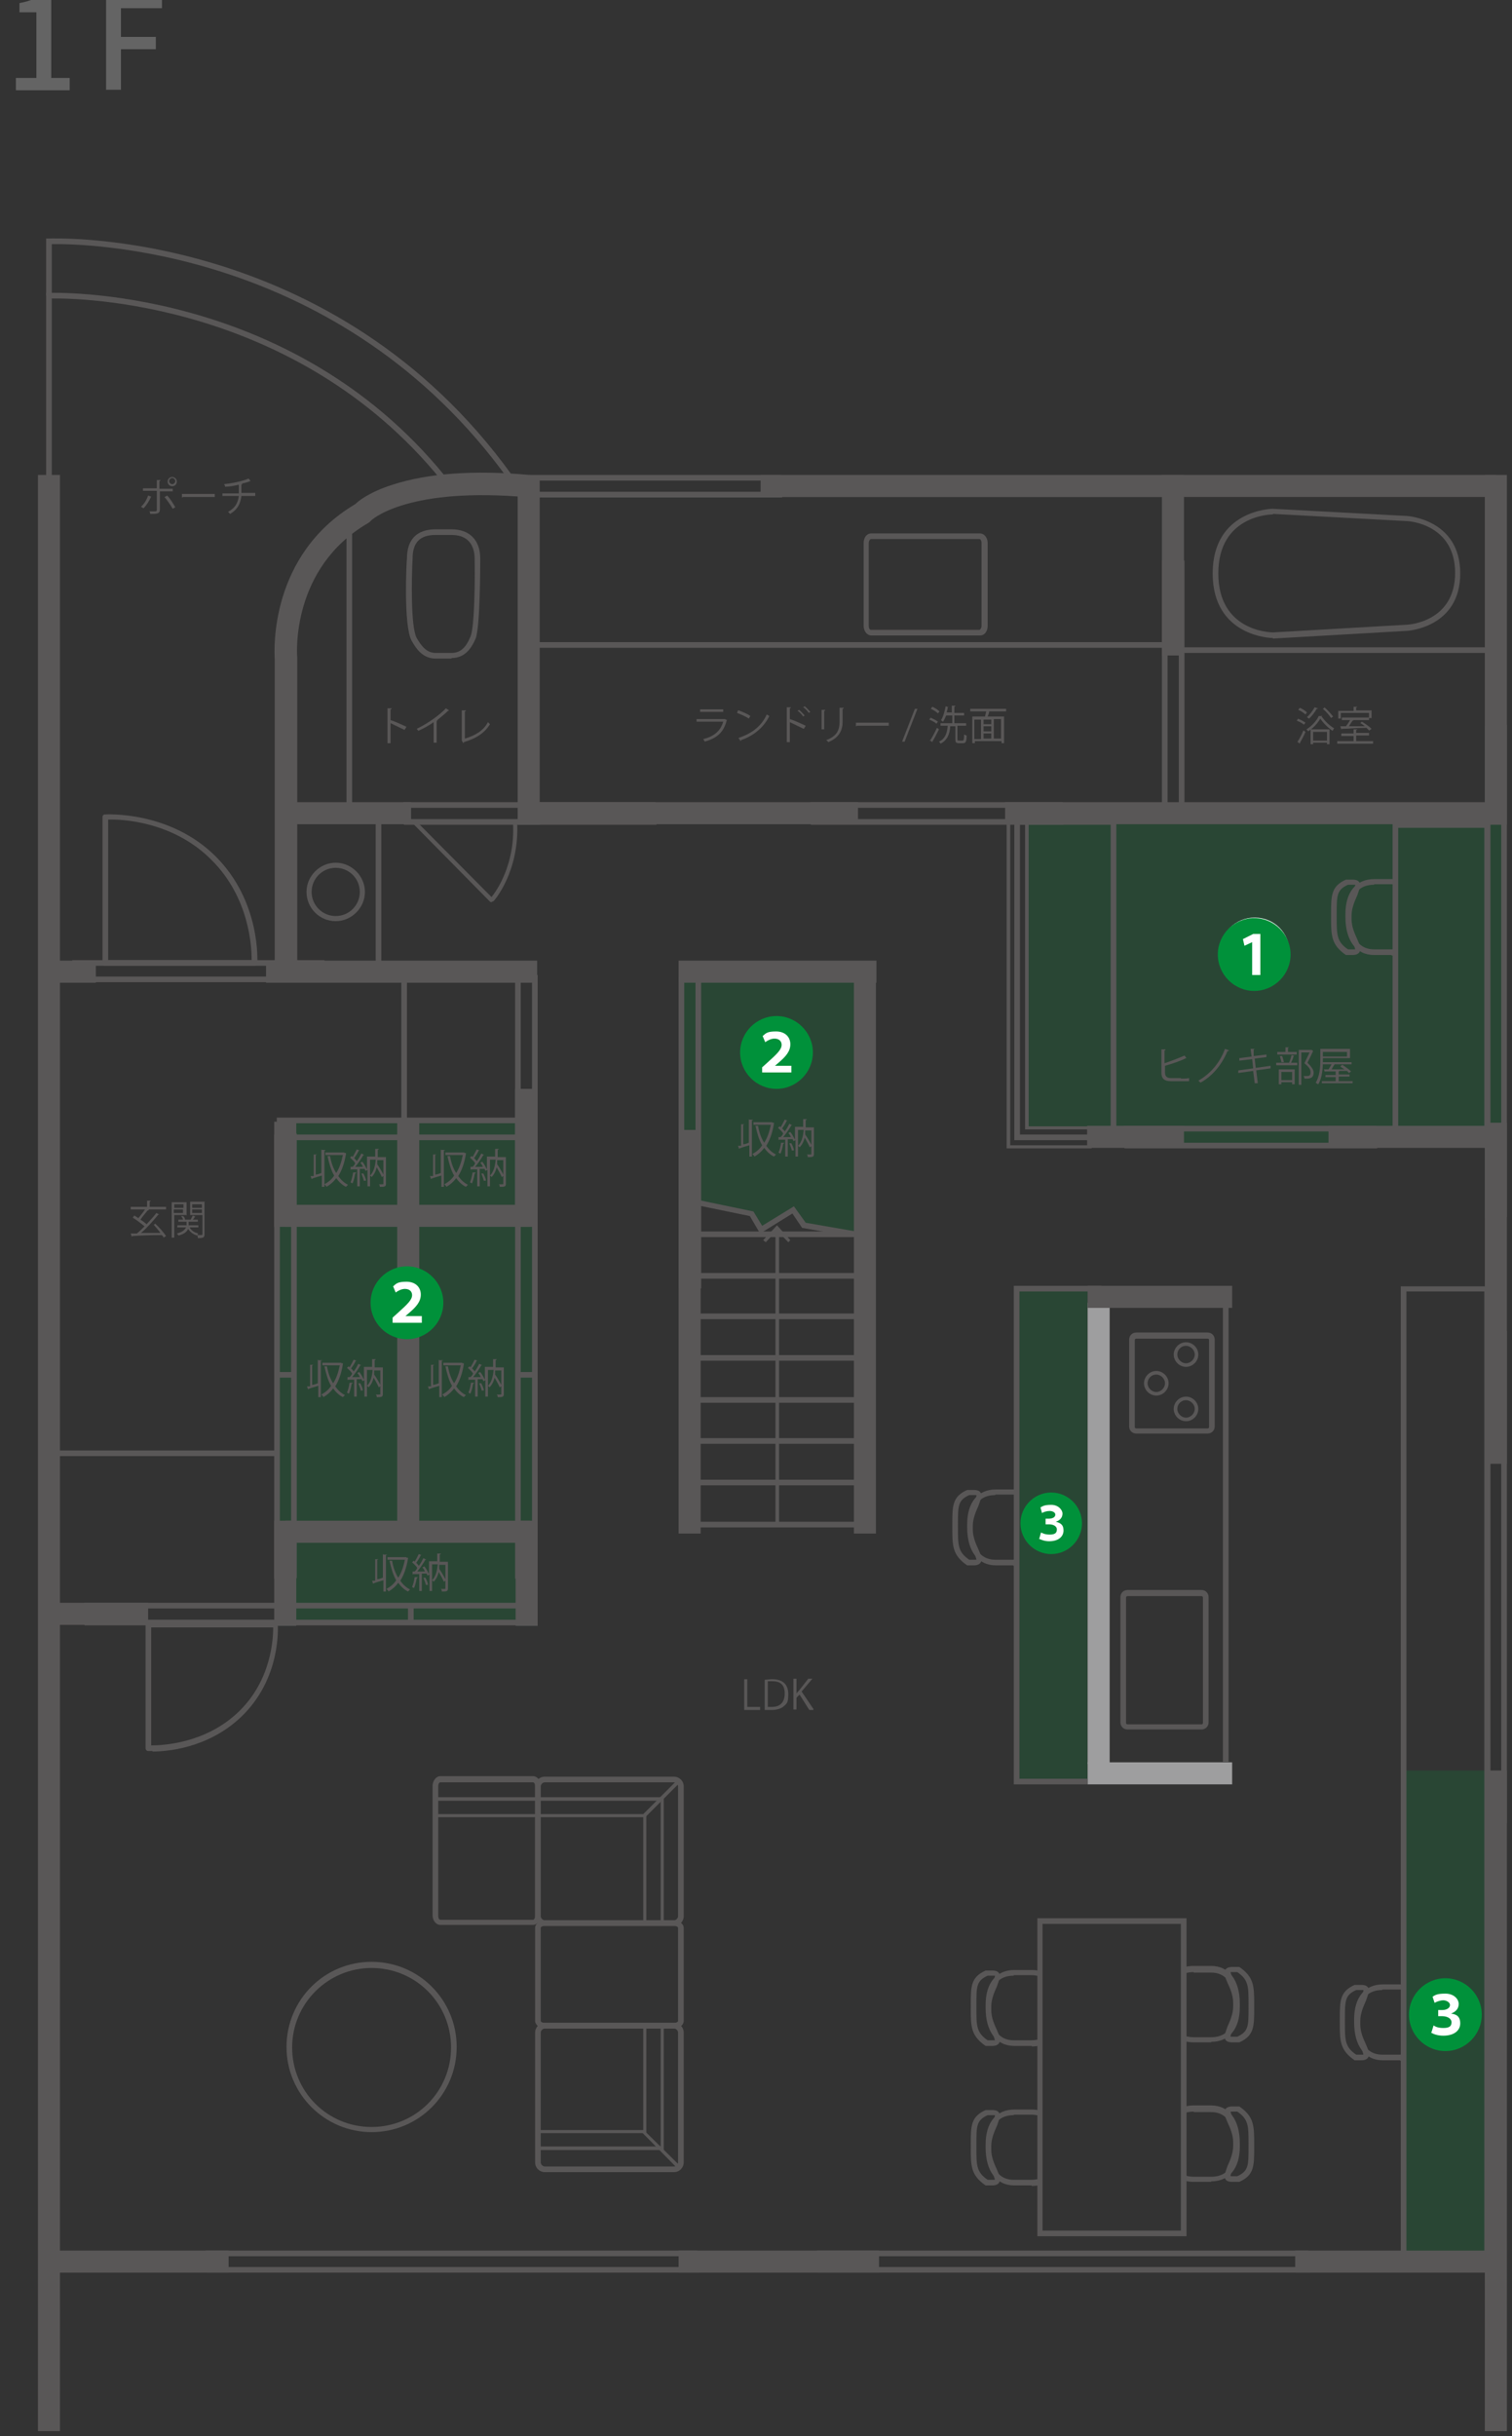 <?xml version="1.0" encoding="UTF-8"?>
<svg id="_レイヤー_2" data-name="レイヤー 2" xmlns="http://www.w3.org/2000/svg" xmlns:xlink="http://www.w3.org/1999/xlink" version="1.1" viewBox="0 0 295 475">
  <rect x="0" y="0" width="295" height="475" fill="#333333" stroke="none"/>
  <defs>
    <style>
      .cls-1 {
        clip-path: url(#clippath);
      }

      .cls-2 {
        fill: #595757;
      }

      .cls-2, .cls-3, .cls-4, .cls-5, .cls-6, .cls-7, .cls-8 {
        stroke-width: 0px;
      }

      .cls-3 {
        fill: none;
      }

      .cls-4 {
        fill: #646464;
      }

      .cls-9 {
        clip-path: url(#clippath-1);
      }

      .cls-10 {
        clip-path: url(#clippath-4);
      }

      .cls-11 {
        clip-path: url(#clippath-3);
      }

      .cls-12 {
        clip-path: url(#clippath-2);
      }

      .cls-5 {
        opacity: .2;
      }

      .cls-5, .cls-7 {
        fill: #00913a;
      }

      .cls-6 {
        fill: #fff;
      }

      .cls-8 {
        fill: #9e9e9f;
      }
    </style>
    <clipPath id="clippath">
      <rect class="cls-3" x="231.2" y="380.4" width="19.1" height="48.7"/>
    </clipPath>
    <clipPath id="clippath-1">
      <rect class="cls-3" x="183.9" y="380.4" width="19.1" height="48.7"/>
    </clipPath>
    <clipPath id="clippath-2">
      <rect class="cls-3" x="182.9" y="282.9" width="15.5" height="26.2"/>
    </clipPath>
    <clipPath id="clippath-3">
      <rect class="cls-3" x="258.4" y="379.4" width="15.5" height="26.2"/>
    </clipPath>
    <clipPath id="clippath-4">
      <rect class="cls-3" x="256.8" y="164" width="15.5" height="26.2"/>
    </clipPath>
  </defs>
  <g>
    <path class="cls-4" d="M3.1,15.2h4V2.4h-3.3V.6c1.7-.3,2.9-.8,4-1.4h2.2V15.2h3.6v2.4H3.1v-2.4Z"/>
    <path class="cls-4" d="M20.7-.8h10.9V1.6h-8v5.6h6.8v2.4h-6.8v7.9h-2.9V-.8Z"/>
  </g>
  <g>
    <rect class="cls-5" x="54.1" y="218.7" width="50.2" height="97.6"/>
    <rect class="cls-5" x="200.2" y="158.5" width="93.3" height="61.4"/>
    <rect class="cls-5" x="217.2" y="220.1" width="76.3" height="3.3"/>
    <rect class="cls-5" x="198.4" y="251.2" width="13.8" height="96.2"/>
    <rect class="cls-5" x="274.1" y="345.2" width="16.1" height="94.6"/>
    <polygon class="cls-5" points="168.3 240.6 156.8 238.9 154.8 235.9 148.5 239.8 146.6 236.7 133 233.7 133 190.6 167.4 190.6 168.3 240.6"/>
    <polygon class="cls-2" points="213 223.9 196.4 223.9 196.4 159.5 197.1 159.5 197.1 223.3 213 223.3 213 223.9"/>
    <polygon class="cls-2" points="216.6 220.2 200 220.2 200 157.9 200.7 157.9 200.7 219.6 216.6 219.6 216.6 220.2"/>
    <path class="cls-6" d="M251.6,185.7c0,3.7-3,6.8-6.8,6.8s-6.8-3-6.8-6.8,3-6.8,6.8-6.8,6.8,3,6.8,6.8Z"/>
    <rect class="cls-2" x="7.4" y="92.6" width="4.3" height="381.4"/>
    <rect class="cls-2" x="289.7" y="92.6" width="4.3" height="68.2"/>
    <rect class="cls-2" x="226.7" y="92.6" width="4.3" height="35.2"/>
    <rect class="cls-2" x="289.7" y="345.2" width="4.3" height="128.8"/>
    <rect class="cls-2" x="252.7" y="438.8" width="39.1" height="4.3"/>
    <rect class="cls-2" x="259.2" y="219.5" width="32.6" height="4.3"/>
    <rect class="cls-2" x="196.1" y="156.4" width="95.7" height="4.3"/>
    <rect class="cls-2" x="148.4" y="92.6" width="143.5" height="4.3"/>
    <rect class="cls-2" x="101.6" y="156.4" width="65.8" height="4.3"/>
    <rect class="cls-2" x="54.8" y="156.4" width="25.4" height="4.3"/>
    <rect class="cls-2" x="212.1" y="219.5" width="18.9" height="4.3"/>
    <rect class="cls-8" x="212.2" y="343.6" width="28.2" height="4.3"/>
    <rect class="cls-8" x="212.2" y="254" width="4.3" height="89.9"/>
    <rect class="cls-2" x="132.4" y="438.8" width="39.1" height="4.3"/>
    <rect class="cls-2" x="8.4" y="312.5" width="20.5" height="4.3"/>
    <rect class="cls-2" x="53.5" y="296.5" width="4.3" height="20.5"/>
    <rect class="cls-2" x="77.5" y="218.5" width="4.3" height="80.2"/>
    <rect class="cls-2" x="100.6" y="296.5" width="4.3" height="20.5"/>
    <rect class="cls-2" x="55.7" y="296.5" width="47.7" height="4.3"/>
    <rect class="cls-2" x="100.5" y="212.3" width="4.3" height="26.9"/>
    <rect class="cls-2" x="53.5" y="218.7" width="4.3" height="20.5"/>
    <path class="cls-2" d="M57.9,189.4h-4.3v-61c-.1-1.7-1-20.2,15.7-30.1.7-.7,2.9-2.4,7.3-3.8,6.8-2.2,15.8-2.9,26.7-1.9l2,.2v68h-4.3v-64c-22.2-1.6-28.7,4.7-28.7,4.8l-.2.2-.3.2c-15,8.7-13.9,25.5-13.8,26.2v.2s0,61.1,0,61.1Z"/>
    <rect class="cls-2" x="55.7" y="234.9" width="47.7" height="4.3"/>
    <rect class="cls-2" x="51.9" y="187.3" width="52.9" height="4.3"/>
    <rect class="cls-2" x="9.6" y="187.3" width="9.1" height="4.3"/>
    <rect class="cls-2" x="9.6" y="438.8" width="35" height="4.3"/>
    <rect class="cls-2" x="289.7" y="218.9" width="4.3" height="66.5"/>
    <rect class="cls-2" x="292.9" y="259.5" width="1.1" height="96"/>
    <rect class="cls-2" x="289.7" y="259.7" width="1.1" height="95.9"/>
    <rect class="cls-2" x="159.6" y="442" width="96" height="1.1"/>
    <rect class="cls-2" x="159.4" y="438.8" width="95.9" height="1.1"/>
    <rect class="cls-2" x="40.3" y="442" width="96" height="1.1"/>
    <rect class="cls-2" x="40.1" y="438.8" width="95.9" height="1.1"/>
    <rect class="cls-2" x="292.9" y="141.3" width="1.1" height="96"/>
    <rect class="cls-2" x="289.7" y="141.6" width="1.1" height="95.9"/>
    <rect class="cls-2" x="103.8" y="190.1" width="1.1" height="117.5"/>
    <rect class="cls-2" x="100.5" y="190.4" width="1.1" height="117.4"/>
    <rect class="cls-2" x="78.3" y="190.4" width="1.1" height="27.8"/>
    <rect class="cls-2" x="16.5" y="315.8" width="85.8" height="1.1"/>
    <rect class="cls-2" x="16.4" y="312.5" width="85.8" height="1.1"/>
    <rect class="cls-2" x="56.8" y="221" width="1.1" height="86.7"/>
    <rect class="cls-2" x="53.5" y="221.2" width="1.1" height="86.6"/>
    <rect class="cls-2" x="219.4" y="222.8" width="49.3" height="1.1"/>
    <rect class="cls-2" x="219.3" y="219.5" width="49.2" height="1.1"/>
    <rect class="cls-2" x="228.9" y="126.2" width="61.3" height="1.1"/>
    <rect class="cls-2" x="158.2" y="159.7" width="49.3" height="1.1"/>
    <rect class="cls-2" x="158.1" y="156.4" width="49.2" height="1.1"/>
    <rect class="cls-2" x="103.3" y="95.9" width="49.3" height="1.1"/>
    <rect class="cls-2" x="103.2" y="92.6" width="49.2" height="1.1"/>
    <rect class="cls-2" x="226.7" y="109.3" width="1.1" height="49.3"/>
    <rect class="cls-2" x="230" y="109.3" width="1.1" height="49.2"/>
    <rect class="cls-2" x="78.8" y="159.7" width="49.3" height="1.1"/>
    <rect class="cls-2" x="78.7" y="156.4" width="49.2" height="1.1"/>
    <rect class="cls-2" x="54.1" y="221.2" width="49.3" height="1.1"/>
    <rect class="cls-2" x="8.4" y="282.8" width="45.7" height="1.1"/>
    <rect class="cls-2" x="54" y="217.9" width="49.2" height="1.1"/>
    <rect class="cls-2" x="14.2" y="190.4" width="49.3" height="1.1"/>
    <rect class="cls-2" x="101.1" y="267.5" width="3.7" height="1.1"/>
    <rect class="cls-2" x="79.6" y="312.6" width="1.1" height="3.7"/>
    <rect class="cls-2" x="79.6" y="218.2" width="1.1" height="3.7"/>
    <rect class="cls-2" x="53.8" y="267.5" width="3.7" height="1.1"/>
    <rect class="cls-2" x="14.1" y="187.2" width="49.2" height="1.1"/>
    <rect class="cls-2" x="132.4" y="220.3" width="4.3" height="78.7"/>
    <rect class="cls-2" x="166.6" y="190.3" width="4.3" height="108.7"/>
    <rect class="cls-2" x="132.4" y="187.3" width="38.6" height="4.3"/>
    <rect class="cls-2" x="135.7" y="190.5" width="1.1" height="60.7"/>
    <rect class="cls-2" x="134.9" y="296.7" width="34.2" height="1.1"/>
    <rect class="cls-2" x="134.9" y="288.5" width="34.2" height="1.1"/>
    <rect class="cls-2" x="134.9" y="280.4" width="34.2" height="1.1"/>
    <rect class="cls-2" x="134.9" y="272.4" width="34.2" height="1.1"/>
    <rect class="cls-2" x="134.9" y="264.2" width="34.2" height="1.1"/>
    <rect class="cls-2" x="134.9" y="256.1" width="34.2" height="1.1"/>
    <rect class="cls-2" x="134.9" y="248.2" width="34.2" height="1.1"/>
    <rect class="cls-2" x="238.6" y="252.6" width="1.1" height="90.9"/>
    <rect class="cls-2" x="134.9" y="240.1" width="34.2" height="1.1"/>
    <rect class="cls-2" x="132.4" y="190.6" width="1.1" height="60.6"/>
    <polygon class="cls-2" points="166.8 241.2 156.5 239.4 154.6 236.6 148.3 240.5 146.3 237.1 136.1 235 136.4 234 147 236.2 148.7 239 154.9 235.2 157.2 238.4 167 240.1 166.8 241.2"/>
    <g>
      <path class="cls-2" d="M146.2,218.3h.7c0,.1,0,.1-.2.1v7.1h-.5v-2.2c-.7.2-1.4.4-1.9.6,0,0,0,0-.1.1l-.2-.6h.6v-4.2h.6c0,0,0,.1-.2.1v3.8c.4,0,.8-.2,1.1-.3v-4.6ZM150.7,218.9h.3c0,.2,0,.2,0,.2-.3,1.8-.8,3.2-1.5,4.3.5.7,1.1,1.3,1.9,1.7-.1.1-.3.3-.4.4-.8-.4-1.4-1-1.9-1.7-.5.7-1.2,1.3-1.9,1.7,0-.1-.2-.3-.4-.5.7-.4,1.4-.9,1.9-1.7-.6-1-1-2.4-1.3-3.8h.5c.2,1.2.6,2.4,1.2,3.3.6-.9,1-2.1,1.3-3.5h-3.4v-.5h3.7Z"/>
      <path class="cls-2" d="M158.8,219.9v5.1c0,.6-.3.6-1.2.6,0-.1,0-.4-.2-.5.2,0,.4,0,.5,0,.4,0,.4,0,.4-.1v-4.6h-1.2c0,.3,0,.6,0,.8.5.7,1,1.6,1.3,2.2l-.4.3c-.2-.5-.6-1.2-1-1.9-.2.8-.5,1.4-1,1.9,0-.1-.2-.2-.3-.3.7-.7,1-1.8,1.1-3.1h-1.1v5.2h-.5v-3.2l-.4.2c0-.1-.1-.3-.2-.4h-.9v3.4h-.5v-3.3c-.4,0-.9,0-1.2,0,0,0,0,0-.1.1v-.6c-.1,0,.4,0,.4,0,.2-.2.4-.4.5-.7-.2-.4-.7-.8-1-1.1l.3-.3c0,0,.2.1.2.2.3-.5.6-1.1.8-1.5l.6.2s0,0-.2,0c-.2.5-.6,1.1-.9,1.5.2.2.4.4.5.6.4-.5.7-1.1.9-1.5l.6.3s0,0-.2,0c-.4.7-1,1.6-1.6,2.3h1.5c-.1-.3-.3-.6-.5-.8l.4-.2c.4.5.7,1.1.9,1.5v-2.5h1.6c0-.5,0-1,0-1.5h.7c0,.1,0,.1-.2.2,0,.5,0,.9,0,1.4h1.6ZM152.9,223s0,0-.1,0c-.1.7-.3,1.4-.5,1.9-.1,0-.3-.1-.4-.2.2-.4.4-1.2.5-1.9h.6ZM154.5,224.5c0-.4-.3-1.1-.5-1.6h.4c.2.4.5,1,.5,1.4h-.4Z"/>
    </g>
    <g>
      <path class="cls-2" d="M230.4,210.3c.3,0,1.1,0,1.6-.1,0,.2,0,.4,0,.6-.5,0-1.3,0-1.6,0h-2c-1.2,0-1.8-.5-1.8-1.6v-4.6h.8c0,.1,0,.2-.2.2v2.5c1.2-.4,2.8-1,3.9-1.5l.4.5s0,0,0,0,0,0-.1,0c-.9.5-2.7,1.1-4.1,1.5v1.3c0,.8.4,1.1,1.2,1.1h1.9Z"/>
      <path class="cls-2" d="M239.7,204.9c0,0-.1.1-.2,0-1.2,2.9-3.1,5-5.3,6.2,0-.1-.3-.3-.4-.4,2.1-1.2,4.1-3.2,5.2-6.2l.8.3Z"/>
      <path class="cls-2" d="M245.1,208.7l.3,2.5h-.6c0,0-.3-2.4-.3-2.4l-2.9.4v-.5c0,0,2.9-.4,2.9-.4l-.2-1.8-2.5.3v-.5c0,0,2.4-.3,2.4-.3l-.2-1.5h.8s0,.1-.2.1v1.3c.1,0,2.5-.3,2.5-.3v.5c0,0-2.3.3-2.3.3l.2,1.8,2.9-.4v.5c0,0-2.9.4-2.9.4Z"/>
      <path class="cls-2" d="M251.5,207.2c.2-.4.4-1.1.5-1.5l.6.2s0,0-.2,0c-.1.4-.3.9-.5,1.3h1.2v.5h-4.1v-.5h2.8-.2ZM253,205.1v.5h-3.8v-.5h1.6v-.9h.7c0,0,0,.1-.2.1v.8h1.6ZM249.5,211.5v-3h3.1v2.9h-.5v-.4h-2.1v.4h-.5ZM250.1,205.8c.2.4.3.9.4,1.3h-.5c0-.2-.2-.8-.3-1.2h.4ZM252.1,209h-2.1v1.6h2.1v-1.6ZM255.9,204.7l.3.2s0,0,0,0c-.3.7-.7,1.5-1.1,2.3.8.8,1.2,1.4,1.2,1.9,0,1.2-.9,1.2-1.4,1.2s-.2,0-.4,0c0-.1,0-.4-.2-.5.2,0,.3,0,.5,0,.5,0,.9,0,.9-.7s-.4-1.1-1.2-1.8c.4-.8.7-1.5,1-2.1h-1.6v6.3h-.5v-6.8h2.5Z"/>
      <path class="cls-2" d="M258.1,206.4v.4c0,1.4-.1,3.3-.9,4.6-.1,0-.3-.2-.5-.3.8-1.3.9-3.1.9-4.4v-2.2h5.8v1.8h-5.2ZM261.1,210.8h2.8v.4h-6v-.4h2.7v-.8h-2v-.4h2v-.7c-.8,0-1.5,0-2,0,0,0,0,0-.1.1l-.2-.5h.9c.2-.3.4-.7.6-1h-1.7v-.4h5.6v.4h-3.3c-.2.3-.4.6-.6,1,.8,0,1.7,0,2.5,0-.3-.2-.6-.4-.8-.6l.4-.3c.6.4,1.3.9,1.7,1.3l-.4.3c-.1-.1-.2-.2-.4-.4h-1.5c0,.1,0,.1-.1.1v.6h2.1v.4h-2.1v.8ZM262.8,205.1h-4.7v.9h4.7v-.9Z"/>
    </g>
    <path class="cls-7" d="M251.8,186.1c0,3.9-3.2,7.1-7.1,7.1s-7.1-3.2-7.1-7.1,3.2-7.1,7.1-7.1,7.1,3.2,7.1,7.1ZM244.2,190.1h1.7v-8h-1.4l-2,1,.3,1.3,1.5-.7h0v6.4Z"/>
    <path class="cls-6" d="M288.7,392.5c0,3.7-3,6.7-6.7,6.7s-6.7-3-6.7-6.7,3-6.7,6.7-6.7,6.7,3,6.7,6.7Z"/>
    <path class="cls-7" d="M289.1,392.8c0,3.9-3.2,7.1-7.1,7.1s-7.1-3.2-7.1-7.1,3.2-7.1,7.1-7.1,7.1,3.2,7.1,7.1ZM279.2,396.3c.5.3,1.3.6,2.4.6,2.1,0,3.3-1,3.3-2.4s-.8-1.8-1.8-1.9h0c1-.4,1.5-1,1.5-1.9s-.9-2-2.6-2-2,.3-2.5.6l.4,1.2c.3-.2,1.1-.5,1.7-.5s1.3.4,1.3.9c0,.7-.8,1-1.5,1h-.8v1.2h.8c.9,0,1.8.4,1.8,1.2s-.5,1.1-1.6,1.1-1.6-.3-1.9-.5l-.4,1.3Z"/>
    <path class="cls-6" d="M210.8,296.8c0,3.1-2.5,5.7-5.7,5.7s-5.7-2.5-5.7-5.7,2.5-5.7,5.7-5.7,5.7,2.5,5.7,5.7Z"/>
    <path class="cls-7" d="M211.1,297c0,3.3-2.7,6-6,6s-6-2.7-6-6,2.7-6,6-6,6,2.7,6,6ZM202.7,300c.4.2,1.1.5,2,.5,1.8,0,2.8-.9,2.8-2.1s-.7-1.5-1.5-1.7h0c.9-.3,1.3-.9,1.3-1.6s-.8-1.7-2.2-1.7-1.7.3-2.1.5l.3,1.1c.3-.2.9-.4,1.5-.4s1.1.3,1.1.7c0,.6-.7.8-1.3.8h-.6v1.1h.7c.7,0,1.5.3,1.5,1s-.4,1-1.4,1-1.4-.3-1.7-.4l-.3,1.1Z"/>
    <path class="cls-6" d="M158.2,205c0,3.7-3,6.7-6.7,6.7s-6.7-3-6.7-6.7,3-6.7,6.7-6.7,6.7,3,6.7,6.7Z"/>
    <path class="cls-7" d="M158.6,205.2c0,3.9-3.2,7.1-7.1,7.1s-7.1-3.2-7.1-7.1,3.2-7.1,7.1-7.1,7.1,3.2,7.1,7.1ZM154.4,209.2v-1.4h-3.2s.7-.6.7-.6c1.4-1.2,2.3-2.2,2.3-3.6s-1-2.5-2.8-2.5-2,.4-2.6.9l.5,1.2c.4-.3,1.1-.7,1.8-.7,1,0,1.4.6,1.4,1.2,0,.9-.8,1.7-2.8,3.5l-1,.9v1h5.7Z"/>
    <path class="cls-6" d="M86.1,253.8c0,3.7-3,6.7-6.7,6.7s-6.7-3-6.7-6.7,3-6.7,6.7-6.7,6.7,3,6.7,6.7Z"/>
    <path class="cls-7" d="M86.5,254c0,3.9-3.2,7.1-7.1,7.1s-7.1-3.2-7.1-7.1,3.2-7.1,7.1-7.1,7.1,3.2,7.1,7.1ZM82.3,258v-1.4h-3.2s.7-.6.7-.6c1.4-1.2,2.3-2.2,2.3-3.6s-1-2.5-2.8-2.5-2,.4-2.6.9l.5,1.2c.4-.3,1.1-.7,1.8-.7,1,0,1.4.6,1.4,1.2,0,.9-.8,1.7-2.8,3.5l-1,.9v1h5.7Z"/>
    <g>
      <path class="cls-2" d="M148.3,333.4h-3.1v-6h.6v5.4h2.5v.6Z"/>
      <path class="cls-2" d="M149.2,327.5c.4,0,.9-.1,1.5-.1,2.4,0,3.1,1.4,3.1,2.9s-.2,1.8-.8,2.3c-.5.5-1.4.8-2.5.8s-.9,0-1.3,0v-5.9ZM149.8,332.8c.2,0,.5,0,.8,0,1.6,0,2.5-.9,2.5-2.6s-.8-2.4-2.4-2.4-.7,0-.9,0v4.9Z"/>
      <path class="cls-2" d="M158.7,333.4h-.8l-1.9-3-.6.6v2.3h-.6v-6h.6v2.9h0c.1-.2.3-.4.5-.6l1.8-2.3h.8l-2.1,2.5,2.3,3.4Z"/>
    </g>
    <g>
      <path class="cls-2" d="M253.2,140.1c.5.2,1.1.5,1.5.8l-.3.4c-.3-.3-.9-.6-1.4-.8l.3-.4ZM253.1,144.7c.4-.6.9-1.5,1.2-2.3l.4.3c-.3.8-.8,1.6-1.1,2.2,0,0,0,0,0,.1s0,0,0,0l-.5-.4ZM253.6,138c.5.2,1.1.6,1.4.9l-.3.4c-.3-.3-.9-.7-1.4-.9l.3-.4ZM257.9,139.5c0,0,0,0-.1.1.6.9,1.6,1.9,2.5,2.4-.1.1-.2.3-.3.5-.9-.6-1.9-1.6-2.4-2.4-.5.9-1.4,1.9-2.4,2.5,0-.1-.2-.3-.3-.4,1-.6,2-1.7,2.4-2.6h.7ZM257.1,138.2c0,0,0,0-.2,0-.4.7-1,1.5-1.5,1.9-.1,0-.3-.2-.4-.3.5-.4,1.1-1.2,1.5-1.9l.6.2ZM255.7,145.2v-3h3.7v2.9h-.5v-.3h-2.7v.3h-.5ZM258.9,142.7h-2.7v1.7h2.7v-1.7ZM258.4,137.9c.6.5,1.3,1.3,1.7,1.8l-.4.3c-.3-.5-1-1.3-1.6-1.8l.4-.3Z"/>
      <path class="cls-2" d="M264.6,144.5h3.3v.5h-7v-.5h3.2v-1h-2.4v-.5h2.4v-.8h.7c0,.1,0,.1-.2.1v.6h2.5v.5h-2.5v1ZM261.6,139.1v1h-.5v-1.5h3v-.8h.7c0,.1,0,.1-.2.1v.6h3v1.5h-.5v-1h-5.5ZM267.1,142.4c-.1-.1-.3-.3-.5-.5-1.8,0-3.6.2-4.8.2,0,0,0,.1-.1.1l-.2-.6c.3,0,.7,0,1.1,0,.3-.4.6-.8.8-1.2h-1.6v-.5h5.3v.5h-3.1.1c0,0,0,.1-.2.1-.2.3-.5.7-.7,1.1.9,0,2,0,3.1,0-.3-.2-.6-.5-.9-.6l.3-.3c.7.4,1.5,1,1.9,1.4l-.4.3Z"/>
    </g>
    <g>
      <path class="cls-2" d="M78.9,142.3c-.8-.4-1.9-.9-2.7-1.3v3.9h-.6v-6.8h.8c0,.1,0,.2-.2.2v2.3-.2c1,.3,2.2.9,3.1,1.3l-.3.5Z"/>
      <path class="cls-2" d="M87.5,138.6s0,0-.1,0,0,0,0,0c-.6.6-1.5,1.3-2.2,1.9,0,0,.2,0,.2,0,0,0,0,0-.2.1v4.2h-.6v-4c-.8.6-1.9,1.2-3,1.7,0-.1-.2-.3-.3-.4,2.1-1,4.5-2.7,5.7-4l.6.4Z"/>
      <path class="cls-2" d="M90.7,144c2-.6,3.6-1.5,4.5-3.2.1.1.3.3.4.4-1.1,1.8-2.8,2.8-5.1,3.5,0,0,0,.1-.1.2l-.3-.5h0v-5.9h.8c0,.1,0,.2-.2.2v5.4Z"/>
    </g>
    <g>
      <path class="cls-2" d="M29.5,96.8c-.4.9-.9,1.7-1.5,2.3l-.5-.3c.6-.5,1.1-1.3,1.4-2.2l.5.2ZM31.2,95.6v3.7c0,.9-.6.9-1.9.9,0-.1,0-.4-.2-.5.2,0,.5,0,.7,0h.5c.2,0,.3-.1.3-.3v-3.7h-2.7v-.5h2.7v-1.6h.7c0,.1,0,.2-.2.2v1.5h2.6v.5h-2.6ZM32.6,96.6c.6.6,1.2,1.6,1.6,2.3l-.5.3c-.4-.7-1.1-1.7-1.6-2.3l.4-.2ZM33.6,93c.5,0,.9.4.9.9s-.4.9-.9.9-.9-.4-.9-.9.4-.9.9-.9ZM34.2,93.8c0-.3-.3-.6-.6-.6s-.6.3-.6.6.3.6.6.6.6-.3.6-.6Z"/>
      <path class="cls-2" d="M35.4,96.3h6.5v.6h-6.2c0,0-.1.1-.2.1v-.7Z"/>
      <path class="cls-2" d="M49.8,96.7h-2.7c-.2,1.5-.7,2.6-2.2,3.5-.1-.1-.3-.3-.4-.4,1.4-.8,1.9-1.7,2.1-3.1h-3.2v-.5h3.2c0-.5,0-1,0-1.7-.8.2-1.8.4-2.7.4,0-.1,0-.3-.2-.5,2.7-.3,4.4-.9,4.8-1.1l.4.5s0,0-.1,0,0,0,0,0c-.4.2-1.1.4-1.8.5h.3c0,0,0,.1-.2.2,0,.6,0,1.1,0,1.6h2.7v.5Z"/>
    </g>
    <g>
      <path class="cls-2" d="M141.9,140.4s0,0-.1,0c-.6,2.4-1.9,3.5-4.3,4.2,0-.1-.2-.3-.3-.5,2.1-.5,3.4-1.6,3.9-3.4h-5.2v-.5h5.5s.5.2.5.2ZM141.1,138.8h-4.5v-.5h4.5v.5Z"/>
      <path class="cls-2" d="M144.1,138.5c.8.3,1.8.7,2.3,1.1l-.3.5c-.6-.4-1.5-.8-2.3-1.1l.2-.5ZM144,143.9c2.8-.9,4.6-2.4,5.6-4.6.2.1.3.2.5.3-1,2.1-2.9,3.8-5.5,4.7,0,0,0,.1-.1.2l-.4-.6Z"/>
      <path class="cls-2" d="M156.8,142.1c-.8-.4-1.9-.9-2.7-1.3v3.9h-.6v-6.8h.8c0,.1,0,.2-.2.2v2.3-.2c1,.3,2.2.9,3.1,1.3l-.3.5ZM155.9,138.4c.4.3.8.8,1.1,1.1l-.3.2c-.2-.3-.7-.9-1.1-1.1l.3-.2ZM157,137.7c.4.3.8.8,1.1,1.1l-.3.2c-.2-.3-.7-.9-1.1-1.1l.3-.2Z"/>
      <path class="cls-2" d="M160.3,142.2v-3.8h.7c0,.1,0,.2-.2.2v3.6h-.6ZM164.6,138.1c0,0,0,.1-.2.1v2.5c0,1.6-.6,3.1-2.8,4,0-.1-.3-.3-.4-.4,2.2-.8,2.6-2.1,2.6-3.6v-2.7h.8Z"/>
      <path class="cls-2" d="M166.9,140.9h6.5v.6h-6.2c0,0-.1.1-.2.1v-.7Z"/>
      <path class="cls-2" d="M176.5,144.6h-.5l2.5-6.4h.5l-2.5,6.4Z"/>
      <path class="cls-2" d="M181.5,139.9c.5.2,1.1.5,1.5.8l-.3.4c-.3-.3-.9-.6-1.4-.8l.3-.4ZM181.4,144.5c.4-.6,1-1.7,1.4-2.6l.4.3c-.4.8-.9,1.8-1.3,2.4,0,0,0,0,0,.1s0,0,0,0l-.5-.4ZM181.9,137.8c.5.2,1.1.6,1.4.9l-.3.4c-.3-.3-.9-.7-1.4-.9l.3-.4ZM186.8,144.1c0,.2,0,.3.3.3h.7c.2,0,.3-.2.3-1.2.1,0,.3.2.5.2,0,1.2-.2,1.5-.7,1.5h-.8c-.6,0-.7-.2-.7-.7v-2.6h-.9s0,0-.1,0c-.1,1.7-.7,2.8-1.9,3.4,0-.1-.2-.3-.3-.4,1.1-.5,1.6-1.5,1.7-3.1h-1.4v-.5h2.3v-1.5h-1.2c-.2.5-.4.9-.6,1.2-.1,0-.3-.2-.4-.3.4-.6.7-1.6.9-2.7l.6.2c0,0,0,0-.2,0,0,.3-.1.6-.2,1h1v-1.3h.7c0,.1,0,.1-.2.2v1.2h1.9v.5h-1.9v1.5h2.3v.5h-1.7v2.6Z"/>
      <path class="cls-2" d="M196.2,138.7h-3.2s0,0,0,0c0,.3-.2.7-.3,1h3.2v5.2h-.5v-.4h-5.2v.4h-.5v-5.2h2.5c0-.3.2-.7.2-1h-3.1v-.5h7v.5ZM190.1,140.3v3.8h1.3v-3.8h-1.3ZM193.4,141.2v-.9h-1.5v.9h1.5ZM193.4,142.6v-1h-1.5v1h1.5ZM191.9,143v1h1.5v-1h-1.5ZM195.3,144v-3.8h-1.4v3.8h1.4Z"/>
    </g>
    <g>
      <path class="cls-2" d="M30.3,238.6c.8.7,1.7,1.8,2.1,2.4l-.5.3c0-.2-.2-.4-.4-.5-2.1,0-4.4.1-5.7.2,0,0,0,.1-.1.1l-.2-.6h1.2c.5-.4,1-.9,1.5-1.4-.6-.5-1.5-1.2-2.3-1.7l.3-.4c.2.1.5.3.8.5.4-.5.9-1.1,1.3-1.7h-2.8v-.5h3.2v-1.2h.7c0,.1,0,.1-.2.2v1h3.2v.5h-3.6.2c0,.2,0,.2-.2.2-.4.5-1,1.2-1.4,1.8.5.3.9.6,1.2.9.7-.8,1.4-1.5,1.9-2.2l.6.3s0,0-.2,0c-.9,1.1-2.2,2.6-3.4,3.6h3.8c-.4-.6-.9-1.1-1.3-1.6l.4-.3Z"/>
      <path class="cls-2" d="M36.3,236.9h-2.3v4.4h-.5v-6.9h2.9v2.6ZM35.8,234.8h-1.8v.7h1.8v-.7ZM33.9,236.5h1.8v-.7h-1.8v.7ZM39.9,234.4v6.3c0,.6-.3.7-1.3.7,0-.1,0-.4-.1-.5,0,0,0,0,0,0-.8-.2-1.4-.7-1.8-1.3-.2.5-.7,1-1.9,1.3,0-.1-.2-.3-.3-.4,1.2-.3,1.6-.8,1.8-1.2h-1.7v-.4h1.8v-.7h-1.6v-.4h.9c0-.2-.2-.5-.4-.7h.4c.2.1.4.4.4.7h0s1.1,0,1.1,0c.1-.2.3-.6.4-.8l.6.2s0,0-.2,0c0,.2-.2.4-.4.6h1v.4h-1.8v.7h1.9v.4h-1.7c.3.6.9,1,1.7,1.2,0,0-.2.2-.2.3.2,0,.4,0,.6,0,.3,0,.4,0,.4-.2v-3.7h-2.4v-2.6h2.9ZM39.4,234.8h-1.9v.7h1.9v-.7ZM37.5,236.5h1.9v-.7h-1.9v.7Z"/>
    </g>
    <g>
      <path class="cls-2" d="M85.7,265.2h.7c0,.1,0,.1-.2.1v7.1h-.5v-2.2c-.7.2-1.4.4-1.9.6,0,0,0,0-.1.1l-.2-.6h.6v-4.2h.6c0,0,0,.1-.2.1v3.8c.4,0,.8-.2,1.1-.3v-4.6ZM90.2,265.8h.3c0,.2,0,.2,0,.2-.3,1.8-.8,3.2-1.5,4.3.5.7,1.1,1.3,1.9,1.7-.1.1-.3.3-.4.4-.8-.4-1.4-1-1.9-1.7-.5.7-1.2,1.3-1.9,1.7,0-.1-.2-.3-.4-.5.7-.4,1.4-.9,1.9-1.7-.6-1-1-2.4-1.3-3.8h.5c.2,1.2.6,2.4,1.2,3.3.6-.9,1-2.1,1.3-3.5h-3.4v-.5h3.7Z"/>
      <path class="cls-2" d="M98.3,266.7v5.1c0,.6-.3.6-1.2.6,0-.1,0-.4-.2-.5.2,0,.4,0,.5,0,.4,0,.4,0,.4-.1v-4.6h-1.2c0,.3,0,.6,0,.8.5.7,1,1.6,1.3,2.2l-.4.3c-.2-.5-.6-1.2-1-1.9-.2.8-.5,1.4-1,1.9,0-.1-.2-.2-.3-.3.7-.7,1-1.8,1.1-3.1h-1.1v5.2h-.5v-3.2l-.4.2c0-.1-.1-.3-.2-.4h-.9v3.4h-.5v-3.3c-.4,0-.9,0-1.2,0,0,0,0,0-.1.1v-.6c-.1,0,.4,0,.4,0,.2-.2.4-.4.5-.7-.2-.4-.7-.8-1-1.1l.3-.3c0,0,.2.1.2.2.3-.5.6-1.1.8-1.5l.6.2s0,0-.2,0c-.2.5-.6,1.1-.9,1.5.2.2.4.4.5.6.4-.5.7-1.1.9-1.5l.6.3s0,0-.2,0c-.4.7-1,1.6-1.6,2.3h1.5c-.1-.3-.3-.6-.5-.8l.4-.2c.4.5.7,1.1.9,1.5v-2.5h1.6c0-.5,0-1,0-1.5h.7c0,.1,0,.1-.2.2,0,.5,0,.9,0,1.4h1.6ZM92.4,269.8s0,0-.1,0c-.1.7-.3,1.4-.5,1.9-.1,0-.3-.1-.4-.2.2-.4.4-1.2.5-1.9h.6ZM94,271.3c0-.4-.3-1.1-.5-1.6h.4c.2.4.5,1,.5,1.4h-.4Z"/>
    </g>
    <g>
      <path class="cls-2" d="M62.1,265.2h.7c0,.1,0,.1-.2.1v7.1h-.5v-2.2c-.7.2-1.4.4-1.9.6,0,0,0,0-.1.1l-.2-.6h.6v-4.2h.6c0,0,0,.1-.2.1v3.8c.4,0,.8-.2,1.1-.3v-4.6ZM66.6,265.8h.3c0,.2,0,.2,0,.2-.3,1.8-.8,3.2-1.5,4.3.5.7,1.1,1.3,1.9,1.7-.1.1-.3.3-.4.4-.8-.4-1.4-1-1.9-1.7-.5.7-1.2,1.3-1.9,1.7,0-.1-.2-.3-.4-.5.7-.4,1.4-.9,1.9-1.7-.6-1-1-2.4-1.3-3.8h.5c.2,1.2.6,2.4,1.2,3.3.6-.9,1-2.1,1.3-3.5h-3.4v-.5h3.7Z"/>
      <path class="cls-2" d="M74.7,266.7v5.1c0,.6-.3.6-1.2.6,0-.1,0-.4-.2-.5.2,0,.4,0,.5,0,.4,0,.4,0,.4-.1v-4.6h-1.2c0,.3,0,.6,0,.8.5.7,1,1.6,1.3,2.2l-.4.3c-.2-.5-.6-1.2-1-1.9-.2.8-.5,1.4-1,1.9,0-.1-.2-.2-.3-.3.7-.7,1-1.8,1.1-3.1h-1.1v5.2h-.5v-3.2l-.4.2c0-.1-.1-.3-.2-.4h-.9v3.4h-.5v-3.3c-.4,0-.9,0-1.2,0,0,0,0,0-.1.1v-.6c-.1,0,.4,0,.4,0,.2-.2.4-.4.5-.7-.2-.4-.7-.8-1-1.1l.3-.3c0,0,.2.1.2.2.3-.5.6-1.1.8-1.5l.6.2s0,0-.2,0c-.2.5-.6,1.1-.9,1.5.2.2.4.4.5.6.4-.5.7-1.1.9-1.5l.6.3s0,0-.2,0c-.4.7-1,1.6-1.6,2.3h1.5c-.1-.3-.3-.6-.5-.8l.4-.2c.4.5.7,1.1.9,1.5v-2.5h1.6c0-.5,0-1,0-1.5h.7c0,.1,0,.1-.2.2,0,.5,0,.9,0,1.4h1.6ZM68.7,269.8s0,0-.1,0c-.1.7-.3,1.4-.5,1.9-.1,0-.3-.1-.4-.2.2-.4.4-1.2.5-1.9h.6ZM70.4,271.3c0-.4-.3-1.1-.5-1.6h.4c.2.4.5,1,.5,1.4h-.4Z"/>
    </g>
    <g>
      <path class="cls-2" d="M86.1,224.2h.7c0,.1,0,.1-.2.1v7.1h-.5v-2.2c-.7.2-1.4.4-1.9.6,0,0,0,0-.1.1l-.2-.6h.6v-4.2h.6c0,0,0,.1-.2.1v3.8c.4,0,.8-.2,1.1-.3v-4.6ZM90.6,224.8h.3c0,.2,0,.2,0,.2-.3,1.8-.8,3.2-1.5,4.3.5.7,1.1,1.3,1.9,1.7-.1.1-.3.3-.4.4-.8-.4-1.4-1-1.9-1.7-.5.7-1.2,1.3-1.9,1.7,0-.1-.2-.3-.4-.5.7-.4,1.4-.9,1.9-1.7-.6-1-1-2.4-1.3-3.8h.5c.2,1.2.6,2.4,1.2,3.3.6-.9,1-2.1,1.3-3.5h-3.4v-.5h3.7Z"/>
      <path class="cls-2" d="M98.7,225.7v5.1c0,.6-.3.6-1.2.6,0-.1,0-.4-.2-.5.2,0,.4,0,.5,0,.4,0,.4,0,.4-.1v-4.6h-1.2c0,.3,0,.6,0,.8.5.7,1,1.6,1.3,2.2l-.4.3c-.2-.5-.6-1.2-1-1.9-.2.8-.5,1.4-1,1.9,0-.1-.2-.2-.3-.3.7-.7,1-1.8,1.1-3.1h-1.1v5.2h-.5v-3.2l-.4.2c0-.1-.1-.3-.2-.4h-.9v3.4h-.5v-3.3c-.4,0-.9,0-1.2,0,0,0,0,0-.1.1v-.6c-.1,0,.4,0,.4,0,.2-.2.4-.4.5-.7-.2-.4-.7-.8-1-1.1l.3-.3c0,0,.2.1.2.2.3-.5.6-1.1.8-1.5l.6.2s0,0-.2,0c-.2.5-.6,1.1-.9,1.5.2.2.4.4.5.6.4-.5.7-1.1.9-1.5l.6.3s0,0-.2,0c-.4.7-1,1.6-1.6,2.3h1.5c-.1-.3-.3-.6-.5-.8l.4-.2c.4.5.7,1.1.9,1.5v-2.5h1.6c0-.5,0-1,0-1.5h.7c0,.1,0,.1-.2.2,0,.5,0,.9,0,1.4h1.6ZM92.7,228.8s0,0-.1,0c-.1.7-.3,1.4-.5,1.9-.1,0-.3-.1-.4-.2.2-.4.4-1.2.5-1.9h.6ZM94.4,230.4c0-.4-.3-1.1-.5-1.6h.4c.2.4.5,1,.5,1.4h-.4Z"/>
    </g>
    <g>
      <path class="cls-2" d="M62.8,224.2h.7c0,.1,0,.1-.2.1v7.1h-.5v-2.2c-.7.2-1.4.4-1.9.6,0,0,0,0-.1.1l-.2-.6h.6v-4.2h.6c0,0,0,.1-.2.1v3.8c.4,0,.8-.2,1.1-.3v-4.6ZM67.2,224.8h.3c0,.2,0,.2,0,.2-.3,1.8-.8,3.2-1.5,4.3.5.7,1.1,1.3,1.9,1.7-.1.1-.3.3-.4.4-.8-.4-1.4-1-1.9-1.7-.5.7-1.2,1.3-1.9,1.7,0-.1-.2-.3-.4-.5.7-.4,1.4-.9,1.9-1.7-.6-1-1-2.4-1.3-3.8h.5c.2,1.2.6,2.4,1.2,3.3.6-.9,1-2.1,1.3-3.5h-3.4v-.5h3.7Z"/>
      <path class="cls-2" d="M75.3,225.7v5.1c0,.6-.3.6-1.2.6,0-.1,0-.4-.2-.5.2,0,.4,0,.5,0,.4,0,.4,0,.4-.1v-4.6h-1.2c0,.3,0,.6,0,.8.5.7,1,1.6,1.3,2.2l-.4.3c-.2-.5-.6-1.2-1-1.9-.2.8-.5,1.4-1,1.9,0-.1-.2-.2-.3-.3.7-.7,1-1.8,1.1-3.1h-1.1v5.2h-.5v-3.2l-.4.2c0-.1-.1-.3-.2-.4h-.9v3.4h-.5v-3.3c-.4,0-.9,0-1.2,0,0,0,0,0-.1.1v-.6c-.1,0,.4,0,.4,0,.2-.2.4-.4.5-.7-.2-.4-.7-.8-1-1.1l.3-.3c0,0,.2.1.2.2.3-.5.6-1.1.8-1.5l.6.2s0,0-.2,0c-.2.5-.6,1.1-.9,1.5.2.2.4.4.5.6.4-.5.7-1.1.9-1.5l.6.3s0,0-.2,0c-.4.7-1,1.6-1.6,2.3h1.5c-.1-.3-.3-.6-.5-.8l.4-.2c.4.5.7,1.1.9,1.5v-2.5h1.6c0-.5,0-1,0-1.5h.7c0,.1,0,.1-.2.2,0,.5,0,.9,0,1.4h1.6ZM69.4,228.8s0,0-.1,0c-.1.7-.3,1.4-.5,1.9-.1,0-.3-.1-.4-.2.2-.4.4-1.2.5-1.9h.6ZM71,230.4c0-.4-.3-1.1-.5-1.6h.4c.2.4.5,1,.5,1.4h-.4Z"/>
    </g>
    <g>
      <path class="cls-2" d="M74.8,303.1h.7c0,.1,0,.1-.2.1v7.1h-.5v-2.2c-.7.2-1.4.4-1.9.6,0,0,0,0-.1.1l-.2-.6h.6v-4.2h.6c0,0,0,.1-.2.1v3.8c.4,0,.8-.2,1.1-.3v-4.6ZM79.3,303.7h.3c0,.2,0,.2,0,.2-.3,1.8-.8,3.2-1.5,4.3.5.7,1.1,1.3,1.9,1.7-.1.1-.3.3-.4.4-.8-.4-1.4-1-1.9-1.7-.5.7-1.2,1.3-1.9,1.7,0-.1-.2-.3-.4-.5.7-.4,1.4-.9,1.9-1.7-.6-1-1-2.4-1.3-3.8h.5c.2,1.2.6,2.4,1.2,3.3.6-.9,1-2.1,1.3-3.5h-3.4v-.5h3.7Z"/>
      <path class="cls-2" d="M87.4,304.6v5.1c0,.6-.3.6-1.2.6,0-.1,0-.4-.2-.5.2,0,.4,0,.5,0,.4,0,.4,0,.4-.1v-4.6h-1.2c0,.3,0,.6,0,.8.5.7,1,1.6,1.3,2.2l-.4.3c-.2-.5-.6-1.2-1-1.9-.2.8-.5,1.4-1,1.9,0-.1-.2-.2-.3-.3.7-.7,1-1.8,1.1-3.1h-1.1v5.2h-.5v-3.2l-.4.2c0-.1-.1-.3-.2-.4h-.9v3.4h-.5v-3.3c-.4,0-.9,0-1.2,0,0,0,0,0-.1.1v-.6c-.1,0,.4,0,.4,0,.2-.2.4-.4.5-.7-.2-.4-.7-.8-1-1.1l.3-.3c0,0,.2.1.2.2.3-.5.6-1.1.8-1.5l.6.2s0,0-.2,0c-.2.5-.6,1.1-.9,1.5.2.2.4.4.5.6.4-.5.7-1.1.9-1.5l.6.3s0,0-.2,0c-.4.7-1,1.6-1.6,2.3h1.5c-.1-.3-.3-.6-.5-.8l.4-.2c.4.5.7,1.1.9,1.5v-2.5h1.6c0-.5,0-1,0-1.5h.7c0,.1,0,.1-.2.2,0,.5,0,.9,0,1.4h1.6ZM81.4,307.7s0,0-.1,0c-.1.7-.3,1.4-.5,1.9-.1,0-.3-.1-.4-.2.2-.4.4-1.2.5-1.9h.6ZM83.1,309.2c0-.4-.3-1.1-.5-1.6h.4c.2.4.5,1,.5,1.4h-.4Z"/>
    </g>
    <g>
      <rect class="cls-2" x="151.3" y="239.6" width=".7" height="57.6"/>
      <polygon class="cls-2" points="154.2 241.8 153.8 242.2 151.6 239.9 149.4 242.2 148.9 241.8 151.6 238.9 154.2 241.8"/>
    </g>
    <path class="cls-2" d="M10.1,94.4h-1.1v-37.3h.5c.5,0,46.9-1.7,77.3,35.7l-.8.7C57.6,58.7,15.3,58.1,10.1,58.2v36.2Z"/>
    <path class="cls-2" d="M99.2,93.5C66.4,47.9,15.8,47.5,10.1,47.6v10h-1.1v-11.1h.5c.6,0,55.6-2.3,90.5,46.3l-.9.6Z"/>
    <rect class="cls-2" x="212.2" y="250.7" width="28.2" height="4.3"/>
    <path class="cls-2" d="M88.1,128.4h-3.1c-2.4,0-3.7-1.7-4.7-3.5-1.6-2.9-1-15.5-.9-16,0-3.7,1.9-5.7,5.6-5.7h3.1c3.5,0,5.6,2.1,5.6,5.7,0,1.3,0,13.3-.9,15.6-.7,1.6-1.9,3.8-4.7,3.8ZM85,104.3c-3.1,0-4.5,1.5-4.5,4.6-.2,3.6-.4,13.3.8,15.5,1,1.7,2,2.9,3.7,2.9h3.1c1.7,0,2.8-1,3.7-3.2h0c.8-1.8.9-11.6.8-15.2,0-1.7-.6-4.6-4.5-4.6h-3.1Z"/>
    <path class="cls-2" d="M49.6,188.3h-29.1c-.3,0-.5-.2-.5-.5v-28.5c0-.3.2-.5.5-.5.1,0,12.5-.8,21.5,8.1,9,8.9,8.2,20.8,8.2,20.9,0,.3-.3.5-.5.5ZM21.1,187.2h28c0-2.3-.3-12.1-7.9-19.6-7.6-7.6-17.8-7.9-20.1-7.8v27.4Z"/>
    <path class="cls-2" d="M29.8,341.4c-.5,0-.8,0-.9,0-.3,0-.5-.3-.5-.5v-24.1c0-.3.2-.5.5-.5h24.8c.3,0,.5.2.5.5,0,.4.7,10.4-7.1,17.9-6.6,6.3-14.8,6.8-17.4,6.8ZM29.5,340.3c2.1,0,10.5-.3,17-6.5,6.5-6.2,6.8-14.4,6.8-16.5h-23.8v23Z"/>
    <path class="cls-2" d="M229.4,126.3h-126.7v-30.4h126.7v30.4ZM103.8,125.2h124.5v-28.3h-124.5v28.3Z"/>
    <path class="cls-2" d="M290.7,222.3h-19v-61.9h19v61.9ZM272.8,221.2h16.8v-59.8h-16.8v59.8Z"/>
    <path class="cls-2" d="M217.8,222.3h-19.9v-62.6h19.9v62.6ZM199,221.2h17.7v-60.4h-17.7v60.4Z"/>
    <path class="cls-2" d="M290.7,440.6h-17.4v-189.8h17.4v189.8ZM274.4,439.5h15.2v-187.7h-15.2v187.7Z"/>
    <path class="cls-2" d="M231.5,436h-29.1v-62h29.1v62ZM203.4,434.9h27v-59.8h-27v59.8Z"/>
    <path class="cls-2" d="M234.4,337.2h-14.4c-.8,0-1.4-.6-1.4-1.4v-24.4c0-.8.6-1.4,1.4-1.4h14.4c.8,0,1.4.6,1.4,1.4v24.4c0,.8-.6,1.4-1.4,1.4ZM220,311.2c-.2,0-.3.1-.3.3v24.4c0,.2.1.3.3.3h14.4c.2,0,.3-.1.3-.3v-24.4c0-.2-.1-.3-.3-.3h-14.4Z"/>
    <path class="cls-2" d="M235.6,279.5h-13.9c-.8,0-1.4-.6-1.4-1.4v-16.9c0-.8.6-1.4,1.4-1.4h13.9c.8,0,1.4.6,1.4,1.4v16.9c0,.8-.6,1.4-1.4,1.4ZM221.7,261c-.2,0-.3.1-.3.3v16.9c0,.2.1.3.3.3h13.9c.2,0,.3-.1.3-.3v-16.9c0-.2-.1-.3-.3-.3h-13.9Z"/>
    <path class="cls-2" d="M231.4,277.1c-1.3,0-2.4-1.1-2.4-2.4s1.1-2.4,2.4-2.4,2.4,1.1,2.4,2.4-1.1,2.4-2.4,2.4ZM231.4,273c-1,0-1.7.8-1.7,1.7s.8,1.7,1.7,1.7,1.7-.8,1.7-1.7-.8-1.7-1.7-1.7Z"/>
    <path class="cls-2" d="M231.4,266.5c-1.3,0-2.4-1.1-2.4-2.4s1.1-2.4,2.4-2.4,2.4,1.1,2.4,2.4-1.1,2.4-2.4,2.4ZM231.4,262.4c-1,0-1.7.8-1.7,1.7s.8,1.7,1.7,1.7,1.7-.8,1.7-1.7-.8-1.7-1.7-1.7Z"/>
    <path class="cls-2" d="M225.6,272.1c-1.3,0-2.4-1.1-2.4-2.4s1.1-2.4,2.4-2.4,2.4,1.1,2.4,2.4-1.1,2.4-2.4,2.4ZM225.6,268c-1,0-1.7.8-1.7,1.7s.8,1.7,1.7,1.7,1.7-.8,1.7-1.7-.8-1.7-1.7-1.7Z"/>
    <path class="cls-2" d="M191.2,123.9h-21.2c-.8,0-1.5-.8-1.5-1.9v-16.1c0-1.1.6-1.9,1.5-1.9h21.2c.8,0,1.5.8,1.5,1.9v16.1c0,1.1-.6,1.9-1.5,1.9ZM169.9,105.1c-.1,0-.4.3-.4.8v16.1c0,.5.2.8.4.8h21.2c.1,0,.4-.3.4-.8v-16.1c0-.5-.2-.8-.4-.8h-21.2Z"/>
    <rect class="cls-2" x="67.6" y="102.2" width="1.1" height="56.3"/>
    <rect class="cls-2" x="73.3" y="158.5" width="1.1" height="31.6"/>
    <path class="cls-2" d="M65.5,179.6c-3.2,0-5.7-2.6-5.7-5.7s2.6-5.7,5.7-5.7,5.7,2.6,5.7,5.7-2.6,5.7-5.7,5.7ZM65.5,169.2c-2.6,0-4.7,2.1-4.7,4.7s2.1,4.7,4.7,4.7,4.7-2.1,4.7-4.7-2.1-4.7-4.7-4.7Z"/>
    <g class="cls-1">
      <g>
        <path class="cls-2" d="M236.3,425.4h-3.4c-3.9,0-7.1-3.2-7.1-7.1v-.7c0-3.9,3.2-7.1,7.1-7.1h3.4c3.5,0,5.6,2.8,5.6,7.4v.6c0,4.3-2.1,6.8-5.6,6.8ZM232.9,411.7c-3.3,0-6,2.7-6,6v.7c0,3.3,2.7,6,6,6h3.4c3.8,0,4.6-3.1,4.6-5.7v-.6c0-1.5-.3-6.3-4.6-6.3h-3.4Z"/>
        <path class="cls-2" d="M241.6,425.4h-1.2c-.2,0-1,0-1.3-.5-.4-.6,0-1.4.4-2.6.5-1.1,1.1-2.5,1.1-3.9v-.7c0-1.5-.6-2.8-1.1-3.9-.5-1.1-.8-2-.4-2.6.4-.5,1.1-.5,1.3-.5h1.4c2.9,2,2.9,3.8,2.9,7.4v.6c0,3.6,0,5.4-2.9,6.7h-.1ZM240,424.3s.1,0,.4,0h1c2.2-1,2.2-2.1,2.2-5.7v-.6c0-3.5,0-4.8-2.2-6.3h-.9c-.3,0-.4,0-.4,0,0,.2.3,1,.5,1.5.5,1.1,1.1,2.7,1.1,4.4v.7c0,1.7-.7,3.2-1.1,4.4-.2.6-.6,1.4-.5,1.6h0Z"/>
      </g>
      <g>
        <path class="cls-2" d="M236.3,398.2h-3.4c-3.9,0-7.1-3.2-7.1-7.1v-.7c0-3.9,3.2-7.1,7.1-7.1h3.4c3.5,0,5.6,2.8,5.6,7.4v.6c0,4.3-2.1,6.8-5.6,6.8ZM232.9,384.5c-3.3,0-6,2.7-6,6v.7c0,3.3,2.7,6,6,6h3.4c3.8,0,4.6-3.1,4.6-5.7v-.6c0-1.5-.3-6.3-4.6-6.3h-3.4Z"/>
        <path class="cls-2" d="M241.6,398.2h-1.2c-.2,0-1,0-1.3-.5-.4-.6,0-1.4.4-2.6.5-1.1,1.1-2.5,1.1-3.9v-.7c0-1.5-.6-2.8-1.1-3.9-.5-1.1-.8-2-.4-2.6.4-.5,1.1-.5,1.3-.5h1.4c2.9,2,2.9,3.8,2.9,7.4v.6c0,3.6,0,5.4-2.9,6.7h-.1ZM240,397.1s.1,0,.4,0h1c2.2-1,2.2-2.1,2.2-5.7v-.6c0-3.5,0-4.8-2.2-6.3h-.9c-.3,0-.4,0-.4,0,0,.2.3,1,.5,1.5.5,1.1,1.1,2.7,1.1,4.4v.7c0,1.7-.7,3.2-1.1,4.4-.2.6-.6,1.4-.5,1.6h0Z"/>
      </g>
    </g>
    <g class="cls-9">
      <g>
        <path class="cls-2" d="M201.3,398.9h-3.4c-3.5,0-5.6-2.8-5.6-7.4v-.6c0-4.3,2.1-6.8,5.6-6.8h3.4c3.9,0,7.1,3.2,7.1,7.1v.7c0,3.9-3.2,7.1-7.1,7.1ZM197.8,385.2c-3.8,0-4.6,3.1-4.6,5.7v.6c0,1.5.3,6.3,4.6,6.3h3.4c3.3,0,6-2.7,6-6v-.7c0-3.3-2.7-6-6-6h-3.4Z"/>
        <path class="cls-2" d="M193.7,398.9h-1.4c-2.9-2-2.9-3.8-2.9-7.4v-.6c0-3.6,0-5.4,2.9-6.7h.2s1.1,0,1.1,0c.2,0,1,0,1.3.5.4.6,0,1.4-.4,2.6-.5,1.1-1.1,2.5-1.1,3.9v.7c0,1.5.6,2.8,1.1,3.9.5,1.1.8,2,.4,2.6-.4.5-1.1.5-1.3.5ZM192.8,397.8h.9c.3,0,.4,0,.4,0,0-.2-.3-1-.5-1.5-.5-1.1-1.1-2.7-1.1-4.4v-.7c0-1.7.7-3.2,1.1-4.4.2-.6.6-1.4.5-1.6,0,0-.1,0-.4,0h-1c-2.2,1-2.2,2.1-2.2,5.7v.6c0,3.5,0,4.8,2.2,6.3Z"/>
      </g>
      <g>
        <path class="cls-2" d="M201.3,426.1h-3.4c-3.5,0-5.6-2.8-5.6-7.4v-.6c0-4.3,2.1-6.8,5.6-6.8h3.4c3.9,0,7.1,3.2,7.1,7.1v.7c0,3.9-3.2,7.1-7.1,7.1ZM197.8,412.4c-3.8,0-4.6,3.1-4.6,5.7v.6c0,1.5.3,6.3,4.6,6.3h3.4c3.3,0,6-2.7,6-6v-.7c0-3.3-2.7-6-6-6h-3.4Z"/>
        <path class="cls-2" d="M193.7,426.1h-1.4c-2.9-2-2.9-3.8-2.9-7.4v-.6c0-3.6,0-5.4,2.9-6.7h.2s1.1,0,1.1,0c.2,0,1,0,1.3.5.4.6,0,1.4-.4,2.6-.5,1.1-1.1,2.5-1.1,3.9v.7c0,1.5.6,2.8,1.1,3.9.5,1.1.8,2,.4,2.6-.4.5-1.1.5-1.3.5ZM192.8,425h.9c.3,0,.4,0,.4,0,0-.2-.3-1-.5-1.5-.5-1.1-1.1-2.7-1.1-4.4v-.7c0-1.7.7-3.2,1.1-4.4.2-.6.6-1.4.5-1.6,0,0-.1,0-.4,0h-1c-2.2,1-2.2,2.1-2.2,5.7v.6c0,3.5,0,4.8,2.2,6.3Z"/>
      </g>
    </g>
    <g class="cls-12">
      <g>
        <path class="cls-2" d="M197.7,305.2h-3.4c-3.5,0-5.6-2.8-5.6-7.4v-.6c0-4.3,2.1-6.8,5.6-6.8h3.4c3.9,0,7.1,3.2,7.1,7.1v.7c0,3.9-3.2,7.1-7.1,7.1ZM194.2,291.5c-3.8,0-4.6,3.1-4.6,5.7v.6c0,1.5.3,6.3,4.6,6.3h3.4c3.3,0,6-2.7,6-6v-.7c0-3.3-2.7-6-6-6h-3.4Z"/>
        <path class="cls-2" d="M190.1,305.2h-1.4c-2.9-2-2.9-3.8-2.9-7.4v-.6c0-3.6,0-5.4,2.9-6.7h.2s1.1,0,1.1,0c.2,0,1,0,1.3.5.4.6,0,1.4-.4,2.6-.5,1.1-1.1,2.5-1.1,3.9v.7c0,1.5.6,2.8,1.1,3.9.5,1.1.8,2,.4,2.6-.4.5-1.1.5-1.3.5ZM189.2,304.1h.9c.3,0,.4,0,.4,0,0-.2-.3-1-.5-1.5-.5-1.1-1.1-2.7-1.1-4.4v-.7c0-1.7.7-3.2,1.1-4.4.2-.6.6-1.4.5-1.6,0,0-.1,0-.4,0h-1c-2.2,1-2.2,2.1-2.2,5.7v.6c0,3.5,0,4.8,2.2,6.3Z"/>
      </g>
    </g>
    <g class="cls-11">
      <g>
        <path class="cls-2" d="M273.2,401.7h-3.4c-3.5,0-5.6-2.8-5.6-7.4v-.6c0-4.3,2.1-6.8,5.6-6.8h3.4c3.9,0,7.1,3.2,7.1,7.1v.7c0,3.9-3.2,7.1-7.1,7.1ZM269.7,388c-3.8,0-4.6,3.1-4.6,5.7v.6c0,1.5.3,6.3,4.6,6.3h3.4c3.3,0,6-2.7,6-6v-.7c0-3.3-2.7-6-6-6h-3.4Z"/>
        <path class="cls-2" d="M265.7,401.7h-1.4c-2.9-2-2.9-3.8-2.9-7.4v-.6c0-3.6,0-5.4,2.9-6.7h.2s1.1,0,1.1,0c.2,0,1,0,1.3.5.4.6,0,1.4-.4,2.6-.5,1.1-1.1,2.5-1.1,3.9v.7c0,1.5.6,2.8,1.1,3.9.5,1.1.8,2,.4,2.6-.4.5-1.1.5-1.3.5ZM264.7,400.6h.9c.3,0,.4,0,.4,0,0-.2-.3-1-.5-1.5-.5-1.1-1.1-2.7-1.1-4.4v-.7c0-1.7.7-3.2,1.1-4.4.2-.6.6-1.4.5-1.6,0,0-.1,0-.4,0h-1c-2.2,1-2.2,2.1-2.2,5.7v.6c0,3.5,0,4.8,2.2,6.3Z"/>
      </g>
    </g>
    <g class="cls-10">
      <g>
        <path class="cls-2" d="M271.5,186.2h-3.4c-3.5,0-5.6-2.8-5.6-7.4v-.6c0-4.3,2.1-6.8,5.6-6.8h3.4c3.9,0,7.1,3.2,7.1,7.1v.7c0,3.9-3.2,7.1-7.1,7.1ZM268.1,172.5c-3.8,0-4.6,3.1-4.6,5.7v.6c0,1.5.3,6.3,4.6,6.3h3.4c3.3,0,6-2.7,6-6v-.7c0-3.3-2.7-6-6-6h-3.4Z"/>
        <path class="cls-2" d="M264,186.2h-1.4c-2.9-2-2.9-3.8-2.9-7.4v-.6c0-3.6,0-5.4,2.9-6.7h.2s1.1,0,1.1,0c.2,0,1,0,1.3.5.4.6,0,1.4-.4,2.6-.5,1.1-1.1,2.5-1.1,3.9v.7c0,1.5.6,2.8,1.1,3.9.5,1.1.8,2,.4,2.6-.4.5-1.1.5-1.3.5ZM263.1,185.1h.9c.3,0,.4,0,.4,0,0-.2-.3-1-.5-1.5-.5-1.1-1.1-2.7-1.1-4.4v-.7c0-1.7.7-3.2,1.1-4.4.2-.6.6-1.4.5-1.6,0,0-.1,0-.4,0h-1c-2.2,1-2.2,2.1-2.2,5.7v.6c0,3.5,0,4.8,2.2,6.3Z"/>
      </g>
    </g>
    <path class="cls-2" d="M248.3,124.4h0c-.1,0-11.7-.2-11.7-12.6,0-12.4,11.6-12.6,11.7-12.6l26.2,1.4c0,0,10.4.6,10.4,11.2s-10.3,11.2-10.4,11.2l-26.1,1.5ZM248.3,100.3c-.4,0-10.6.2-10.6,11.5,0,11.2,10,11.5,10.7,11.5l26.1-1.5c.4,0,9.4-.6,9.4-10.1s-9-10.1-9.4-10.1l-26.1-1.4Z"/>
    <path class="cls-2" d="M131.5,375.5h-25.2c-1,0-1.9-.8-1.9-1.9v-25.3c0-1,.8-1.9,1.9-1.9h25.2c1,0,1.9.8,1.9,1.9v25.3c0,1-.8,1.9-1.9,1.9ZM106.3,347.5c-.4,0-.8.4-.8.8v25.3c0,.4.4.8.8.8h25.2c.4,0,.8-.4.8-.8v-25.3c0-.4-.4-.8-.8-.8h-25.2Z"/>
    <path class="cls-2" d="M131.5,423.5h-25.2c-1,0-1.9-.8-1.9-1.9v-25.3c0-1,.8-1.9,1.9-1.9h25.2c1,0,1.9.8,1.9,1.9v25.3c0,1-.8,1.9-1.9,1.9ZM106.3,395.5c-.4,0-.8.4-.8.8v25.3c0,.4.4.8.8.8h25.2c.4,0,.8-.4.8-.8v-25.3c0-.4-.4-.8-.8-.8h-25.2Z"/>
    <path class="cls-2" d="M131.5,395.5h-25.2c-1,0-1.9-.7-1.9-1.5v-18.1c0-.8.8-1.5,1.9-1.5h25.2c1,0,1.9.7,1.9,1.5v18.1c0,.8-.8,1.5-1.9,1.5ZM106.3,375.5c-.5,0-.8.2-.8.4v18.1c0,.2.3.4.8.4h25.2c.5,0,.8-.2.8-.4v-18.1c0-.2-.3-.4-.8-.4h-25.2Z"/>
    <path class="cls-2" d="M104,375.3h-18.1c-.8,0-1.5-.8-1.5-1.9v-25.2c0-1,.7-1.9,1.5-1.9h18.1c.8,0,1.5.8,1.5,1.9v25.2c0,1-.7,1.9-1.5,1.9ZM85.9,347.5c-.2,0-.4.3-.4.8v25.2c0,.5.2.8.4.8h18.1c.2,0,.4-.3.4-.8v-25.2c0-.5-.2-.8-.4-.8h-18.1Z"/>
    <polygon class="cls-2" points="129.5 375.2 125.5 375.2 125.5 354.3 85.4 354.3 85.4 353.7 126.1 353.7 126.1 374.6 128.9 374.6 128.9 351.1 85.4 351.1 85.4 350.4 129.5 350.4 129.5 375.2"/>
    <polygon class="cls-2" points="129.5 419.2 105 419.2 105 418.5 128.9 418.5 128.9 395.1 126.1 395.1 126.1 415.9 105 415.9 105 415.3 125.5 415.3 125.5 394.5 129.5 394.5 129.5 419.2"/>
    <polygon class="cls-2" points="126 354.2 125.5 353.7 132.2 347 132.7 347.5 126 354.2"/>
    <polygon class="cls-2" points="132.2 422.8 125.3 415.8 125.7 415.4 132.7 422.3 132.2 422.8"/>
    <path class="cls-2" d="M72.5,415.7c-9.1,0-16.6-7.4-16.6-16.6s7.4-16.6,16.6-16.6,16.6,7.4,16.6,16.6-7.4,16.6-16.6,16.6ZM72.5,383.7c-8.5,0-15.5,6.9-15.5,15.5s6.9,15.5,15.5,15.5,15.5-6.9,15.5-15.5-6.9-15.5-15.5-15.5Z"/>
    <path class="cls-2" d="M95.9,175.9c0,0-.2,0-.3-.1l-15.1-15.3c-.1-.1-.1-.3,0-.4,0-.1.2-.2.3-.2h19.7c.2,0,.4.2.4.3.5,9.7-4.4,15.3-4.6,15.5,0,0-.2.1-.3.1h0ZM81.7,160.6l14.2,14.3c1-1.2,4.6-6.4,4.2-14.3h-18.5Z"/>
    <polygon class="cls-2" points="212.2 347.9 197.8 347.9 197.8 250.7 214.9 250.7 214.9 251.8 198.9 251.8 198.9 346.8 212.2 346.8 212.2 347.9"/>
  </g>
  <rect class="cls-3" width="295" height="475"/>
</svg>